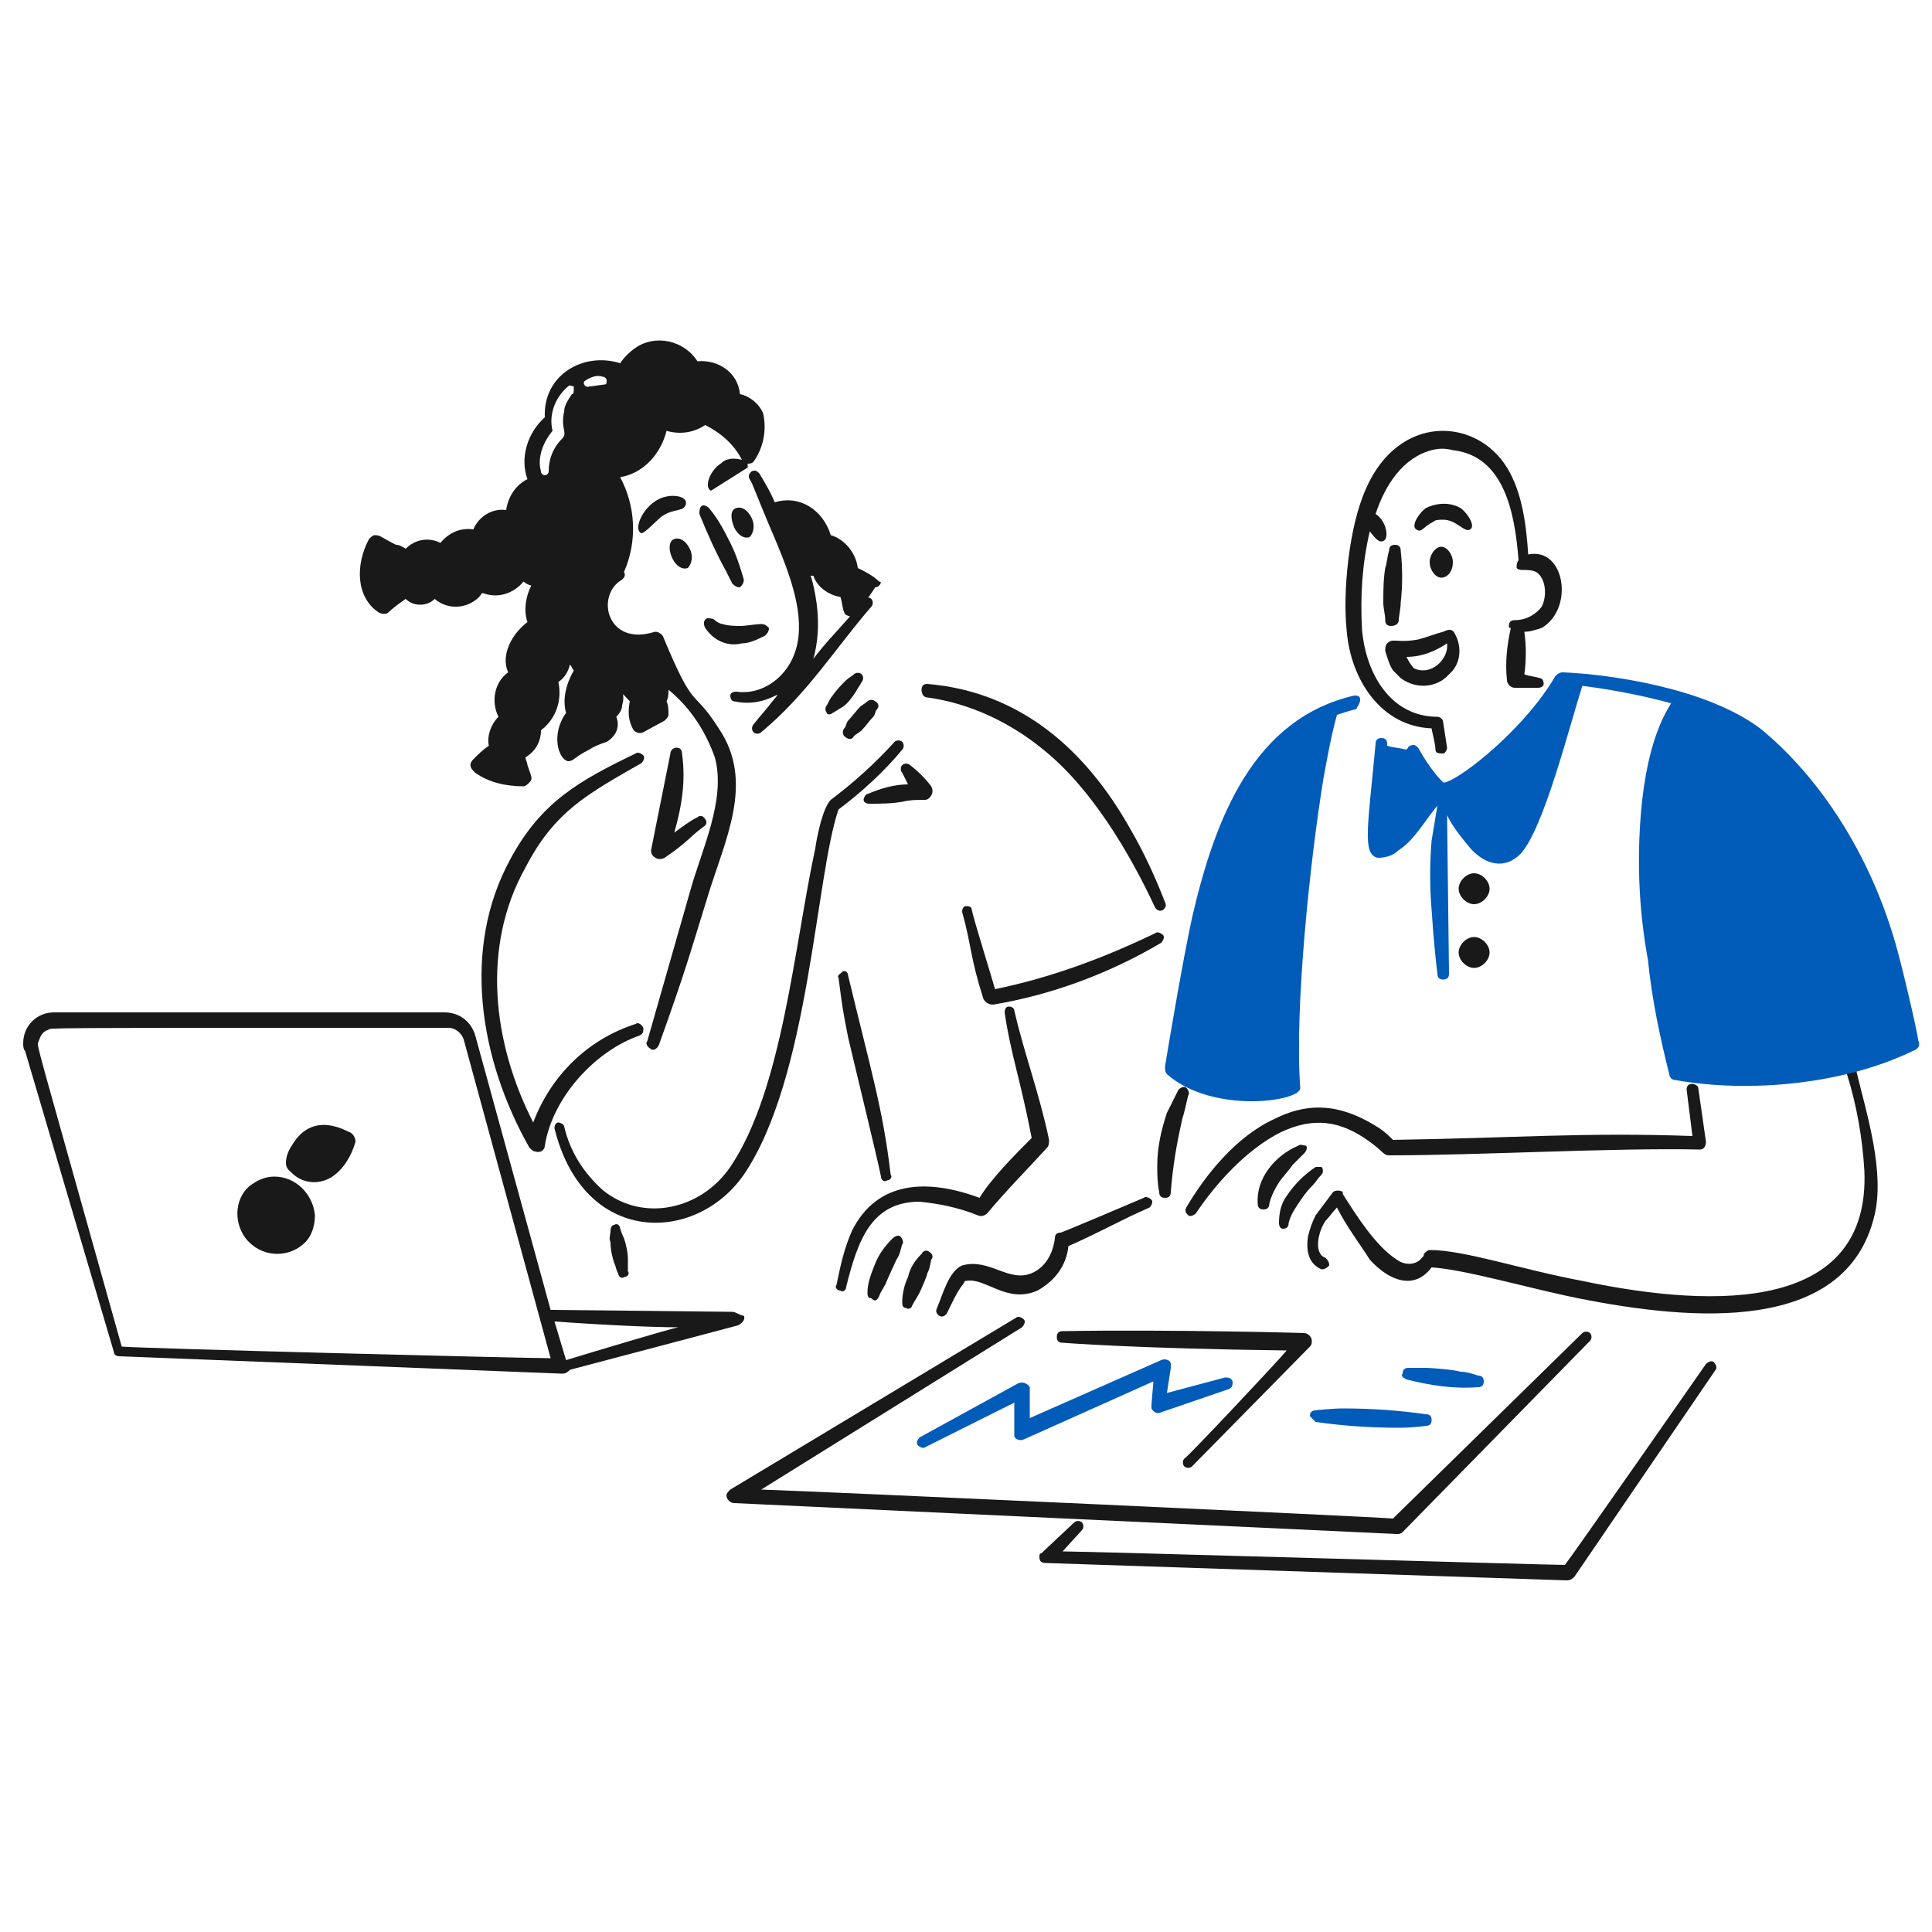 <svg xmlns="http://www.w3.org/2000/svg" xmlns:xlink="http://www.w3.org/1999/xlink" id="Layer_1" x="0px" y="0px" viewBox="0 0 100 100" style="enable-background:new 0 0 100 100;" xml:space="preserve"><style type="text/css">	.st0{fill:#191919;}	.st1{fill:#005BB9;}</style><path class="st0" d="M72.4,32.1c0-0.2,0.1-0.6,0.1-0.9c0.1-0.9,0.1-1.8,0-2.7c0-0.2-0.1-0.3-0.3-0.3c-0.2,0-0.3,0.1-0.3,0.3 c-0.1,0.3-0.1,0.6-0.2,0.9c-0.1,0.6-0.1,1.2-0.1,1.8c0,0.3,0.1,0.6,0.1,0.9c0,0.2,0.1,0.3,0.3,0.3C72.2,32.4,72.4,32.3,72.4,32.1 C72.4,32.1,72.4,32.1,72.4,32.1L72.4,32.1z"></path><path class="st0" d="M75,32.6c0.1,0,0.2,0,0.3,0.2c0.4,0.7,0.3,1.6-0.3,2.1c-0.6,0.7-1.7,0.8-2.5,0.2c-0.1-0.1-0.3-0.3-0.4-0.4 c-0.2-0.3-0.3-0.7-0.4-1c0-0.1,0-0.3,0.1-0.4c0.3-0.3,0.5,0,1.6-0.2c0.4-0.1,0.9-0.3,1.3-0.4C74.9,32.6,75,32.6,75,32.6L75,32.6z  M74.9,33.3c-0.6,0.4-1.3,0.7-2.1,0.7c0.1,0.2,0.2,0.4,0.4,0.6C74.1,35,75,34.1,74.9,33.3L74.9,33.3z"></path><path class="st0" d="M74.2,27c0.1-0.1,0.3-0.1,0.5-0.1c0.7,0,1.1,0.7,1.4,0.5c0.3-0.2-0.2-0.9-0.5-1.1c-0.5-0.3-1.2-0.3-1.8,0 c-0.3,0.2-0.8,0.9-0.5,1.1C73.6,27.6,73.6,27.3,74.2,27z"></path><path class="st0" d="M79.1,28.7c-0.1-1.5-0.3-3.2-1.1-4.5c-1.6-2.6-5.6-2.8-7.3,1.1c-0.9,2-1.2,5.4-1,7.3c0.2,2.6,1.8,5,4.4,5.1 c0,0.1,0.2,0.8,0.2,1.1c0,0.2,0.2,0.2,0.4,0.2c0.1,0,0.2-0.2,0.2-0.3l-0.2-1.3c0-0.2-0.2-0.3-0.3-0.3c-2.4,0-3.7-2.2-3.9-4.5 c-0.1-1.7,0-3.4,0.4-5.1c0.3,0.4,0.5,0.6,0.7,0.5c0.3-0.1,0.2-1-0.4-1.4c0.5-1.5,1.4-2.9,2.9-3.3c0.4-0.1,0.7-0.1,1.1,0 c2.6,0.3,3.2,3.1,3.4,5.7c-0.1,0.1-0.1,0.3-0.1,0.4c0.1,0.1,0.2,0.1,0.3,0.1c0.2,0,0.5,0,0.7,0.1c0.5,0.3,0.6,1.2,0.3,1.8 c-0.3,0.4-0.8,0.7-1.4,0.7c-0.2,0-0.3,0.1-0.3,0.3c0,0.1,0,0.1,0.1,0.1c-0.2,0.9-0.3,1.8-0.2,2.7c0,0.2,0.2,0.4,0.4,0.4l1.2,0 c0.2,0,0.3-0.1,0.3-0.2c0-0.2-0.1-0.3-0.2-0.3c-0.3-0.1-0.6-0.1-0.8-0.2c0.1-0.7,0.1-1.5,0-2.2c0.3,0,0.6-0.1,0.9-0.2 C81.5,31.5,81,28.3,79.1,28.7L79.1,28.7z"></path><path class="st0" d="M74.6,28.3c0.3,0,0.6,0.4,0.6,0.8c0,0.5-0.3,0.8-0.6,0.8c-0.3,0-0.6-0.4-0.6-0.8C74,28.7,74.3,28.3,74.6,28.3z"></path><path class="st0" d="M87.6,58.8l-0.3-2.4c0-0.2,0.1-0.3,0.3-0.3c0.1,0,0.3,0.1,0.3,0.2l0.4,2.8c0,0.2-0.1,0.4-0.3,0.4c0,0,0,0,0,0 c-4.5-0.1-11.4,0.3-16.1,0.3c-0.3,0-0.3-0.2-1-0.7c-1.5-1.1-2.9-1.3-4.6-0.5c-1.8,0.9-3.4,2.7-4.4,4.2c-0.1,0.1-0.3,0.2-0.4,0.1 c-0.1-0.1-0.2-0.2-0.1-0.4c1-1.7,2.6-3.7,4.6-4.6c2-1,3.7-0.6,5.4,0.5c0.3,0.2,0.5,0.4,0.7,0.6C78.5,58.9,82,58.6,87.6,58.8 L87.6,58.8z"></path><path class="st0" d="M67.2,59.3c-1.2,0.5-2.2,1.7-2.1,3c0,0.2,0.1,0.3,0.3,0.3c0,0,0,0,0,0c0.2,0,0.3-0.1,0.3-0.3c0,0,0,0,0,0 c0.1-0.4,0.3-0.8,0.5-1.1c0.2-0.3,0.5-0.6,0.7-0.9c0.2-0.2,0.4-0.4,0.6-0.6c0.1-0.1,0.2-0.3,0.1-0.4C67.5,59.3,67.3,59.2,67.2,59.3 L67.2,59.3z"></path><path class="st0" d="M68.1,60.4c-0.6,0.4-1.1,0.9-1.5,1.5c-0.3,0.4-0.4,0.9-0.4,1.4c0,0.2,0.1,0.3,0.2,0.3c0,0,0,0,0,0 c0.2,0,0.3-0.1,0.3-0.3c0,0,0,0,0,0c0.1-0.4,0.3-0.7,0.5-1c0.2-0.3,0.4-0.6,0.7-0.9c0.2-0.2,0.3-0.4,0.5-0.6c0.1-0.1,0.1-0.3,0-0.4 C68.4,60.4,68.2,60.4,68.1,60.4L68.1,60.4z"></path><path class="st0" d="M69.2,62.5c-0.2,0.2-0.4,0.5-0.6,0.7c-0.4,0.6-0.6,1.7,0,1.9c0.1,0.1,0.2,0.2,0.2,0.4c0,0,0,0,0,0 c-0.1,0.1-0.2,0.2-0.4,0.2c-0.7-0.3-0.8-1-0.7-1.7c0.1-0.4,0.2-0.7,0.4-1.1c0.3-0.4,0.6-0.8,0.9-1.2c0.1-0.1,0.4-0.1,0.5,0 c0,0,0,0,0,0.1c0.7,1.1,1.7,2.7,2.8,3.4c0.4,0.3,1,0.3,1.3-0.1c0.1-0.1,0.1-0.1,0.1-0.2c0.1-0.1,0.2-0.2,0.3-0.2 c1.8,0,4.7,1,7.9,1.6c7.1,1.5,14.9,1.5,14.6-5.7c-0.1-1.7-0.4-3.4-0.9-5c0-0.2,0.1-0.3,0.2-0.3c0.2,0,0.3,0.1,0.3,0.2 c0.5,2.1,1.5,5.2,0.9,7.5c-1.5,6-9.3,5.4-15.3,4.2c-2.5-0.5-5.9-1.5-7.6-1.6c-0.9,1.2-2.2,0.7-3.2-0.4 C70.4,64.4,69.7,63.5,69.2,62.5L69.2,62.5z"></path><path class="st0" d="M76.3,45.2c0.4,0,0.8,0.4,0.8,0.8c0,0.4-0.4,0.8-0.8,0.8c-0.4,0-0.8-0.4-0.8-0.8C75.5,45.6,75.9,45.2,76.3,45.2 C76.3,45.2,76.3,45.2,76.3,45.2z"></path><path class="st0" d="M76.3,48.5c0.4,0,0.8,0.4,0.8,0.8c0,0.4-0.4,0.8-0.8,0.8c-0.4,0-0.8-0.4-0.8-0.8C75.5,48.9,75.9,48.5,76.3,48.5 C76.3,48.5,76.3,48.5,76.3,48.5z"></path><path class="st0" d="M36.2,26.6c0.4,1,0.9,2.1,1.4,3c0.1,0.2,0.2,0.4,0.3,0.6c0.1,0.1,0.2,0.2,0.4,0.2c0.1-0.1,0.2-0.2,0.2-0.4l0,0 c-0.2-0.7-0.4-1.3-0.7-1.9c-0.3-0.6-0.6-1.2-1.1-1.8c-0.1-0.1-0.3-0.2-0.4-0.1C36.2,26.3,36.2,26.5,36.2,26.6z"></path><path class="st0" d="M34.3,26.7c0.6-0.4,1.1-0.2,1.2-0.6c0.1-0.4-0.6-0.5-1-0.4c-1.1,0.2-1.8,1.7-1.3,1.9 C33.4,27.6,34.1,26.8,34.3,26.7z"></path><path class="st0" d="M36.5,32.5c0.4,0.6,1.1,1,1.9,0.8c0.4,0,0.8-0.2,1.2-0.4c0.1-0.1,0.2-0.2,0.2-0.4c-0.1-0.1-0.2-0.2-0.4-0.2 c-0.2,0-0.9,0.1-1,0.1c-0.3,0-0.7,0-1-0.1c-0.1,0-0.3-0.1-0.4-0.2c-0.1-0.1-0.3-0.1-0.4-0.1C36.4,32.1,36.4,32.3,36.5,32.5 C36.5,32.5,36.5,32.5,36.5,32.5L36.5,32.5z"></path><path class="st0" d="M34.9,27.9c0.3-0.1,0.6,0.1,0.8,0.5c0.2,0.4,0.1,0.8-0.1,1c-0.3,0.1-0.6-0.1-0.8-0.5 C34.6,28.5,34.6,28,34.9,27.9z"></path><path class="st0" d="M38.1,26.3c0.3-0.1,0.6,0.1,0.8,0.5c0.2,0.4,0.1,0.8-0.1,1c-0.3,0.1-0.6-0.1-0.8-0.5 C37.8,26.8,37.8,26.4,38.1,26.3z"></path><path class="st0" d="M43.1,36.9c0.2-0.1,0.3-0.2,0.5-0.3c0.3-0.2,0.5-0.5,0.7-0.8c0.1-0.2,0.2-0.3,0.3-0.5c0.1-0.1,0.1-0.3,0-0.4 c-0.1-0.1-0.3-0.1-0.4,0c-0.1,0.1-0.3,0.2-0.4,0.3c-0.2,0.2-0.5,0.5-0.7,0.8c-0.1,0.1-0.2,0.3-0.3,0.5c-0.1,0.1-0.1,0.3,0,0.4 C42.8,37,43,37,43.1,36.9L43.1,36.9z"></path><path class="st0" d="M44.2,38.1c0.1-0.1,0.3-0.2,0.4-0.3c0.2-0.2,0.4-0.5,0.6-0.7c0.1-0.1,0.1-0.3,0.2-0.4c0.1-0.1,0.1-0.3-0.1-0.4 c-0.1-0.1-0.3-0.1-0.4,0c-0.1,0.1-0.3,0.2-0.4,0.3s-0.5,0.6-0.6,0.7c-0.1,0.1-0.1,0.3-0.2,0.4c-0.1,0.1-0.1,0.3,0,0.4 C43.9,38.3,44.1,38.3,44.2,38.1C44.2,38.1,44.2,38.1,44.2,38.1L44.2,38.1z"></path><path class="st0" d="M43.4,41.9c-1.2,3.5-1.5,13.9-4.9,18.9c-2.5,3.6-8.3,3.7-9.8-2.4c0-0.2,0.1-0.3,0.2-0.3c0.1,0,0.3,0.1,0.3,0.2 c0.3,1.3,1,2.4,2,3.3c2.1,1.7,5.1,1,6.6-1.2c2.7-4,3.3-11.4,4.4-16.5c0.1-0.7,0.4-2.1,0.8-2.5c1.2-0.9,2.3-1.9,3.3-3 c0.1-0.1,0.3-0.1,0.4,0c0.1,0.1,0.1,0.3,0,0.4l0,0C45.8,39.9,44.6,41,43.4,41.9z"></path><path class="st0" d="M53.4,58.9c-0.6-3.1-1.1-4.4-1.4-6.5c0-0.2,0.1-0.3,0.2-0.3c0.2,0,0.3,0.1,0.3,0.2c0.5,2.2,1.3,4.3,1.8,6.7 c0,0.1,0,0.3-0.1,0.4c-1,1.1-2.1,2.2-3.1,3.4c-0.1,0.1-0.3,0.2-0.5,0.1c-1-0.4-2-0.6-3-0.7c-2.5,0-3.2,2-3.8,4.4 c0,0.2-0.2,0.3-0.3,0.2c-0.2,0-0.3-0.2-0.2-0.3c0,0,0,0,0,0c0.2-1,0.4-1.9,0.8-2.8c1.3-2.6,3.9-2.7,6.6-1.7 C51.3,61,52.6,59.7,53.4,58.9L53.4,58.9z"></path><path class="st0" d="M45.5,67.1c0.1-0.3,0.3-0.5,0.4-0.8c0,0,0.4-0.9,0.5-1.1c0.2-0.3,0.2-0.5,0.3-0.8c0.1-0.1,0-0.3-0.1-0.4 c-0.1-0.1-0.3,0-0.4,0.1c-0.4,0.4-0.7,0.8-0.9,1.3c-0.2,0.5-0.4,1-0.4,1.5c0,0.1,0,0.3,0.2,0.3C45.3,67.4,45.4,67.3,45.5,67.1 L45.5,67.1z"></path><path class="st0" d="M47.2,67.6c0.1-0.2,0.3-0.5,0.4-0.7c0.1-0.2,0.4-0.9,0.4-1c0.1-0.2,0.1-0.2,0.2-0.7c0.1-0.1,0.1-0.3-0.1-0.4 c-0.1-0.1-0.3-0.1-0.4,0.1c0,0,0,0,0,0c-0.3,0.3-0.6,0.7-0.7,1.2c-0.2,0.4-0.3,0.9-0.3,1.3c0,0.1,0,0.3,0.2,0.3 C47,67.8,47.2,67.7,47.2,67.6L47.2,67.6z"></path><path class="st0" d="M55.3,64.5c-0.1,1-0.7,1.8-1.6,2.3c-1.6,0.7-2.7-0.7-3.7-0.5c0,0-0.1,0-0.1,0.1c-0.4,0.5-0.6,1-0.9,1.6 c-0.1,0.1-0.2,0.2-0.4,0.1c-0.1-0.1-0.2-0.2-0.1-0.4l0,0c0.3-0.7,0.6-1.9,1.3-2.2c1.4-0.4,2.4,0.9,3.6,0.4c0.7-0.3,1.1-1,1.2-1.8 c0-0.2,0.1-0.3,0.3-0.3c0.3-0.1,3.6-1.5,4.3-1.8c0.1-0.1,0.3,0,0.4,0.1c0.1,0.1,0,0.3-0.1,0.4C57.9,63.2,57.1,63.7,55.3,64.5 L55.3,64.5z"></path><path class="st0" d="M16.3,62.9c-0.1-1.1-1-2-2.1-2c-0.5,0-0.9,0.2-1.3,0.5c-0.8,0.7-0.8,2-0.1,2.8c0,0,0,0,0.1,0.1 c0.8,0.8,2.1,0.8,2.9,0C16.1,64,16.3,63.5,16.3,62.9z"></path><path class="st0" d="M18.1,58.6c-0.1,0-1.9-1.2-3,0.7c-0.2,0.3-0.3,0.6-0.3,0.9c0,0.3,0.2,0.4,0.4,0.6c0.6,0.5,1.4,0.5,2,0.1 c0.6-0.4,1-1.1,1.2-1.8C18.4,58.9,18.3,58.7,18.1,58.6C18.1,58.6,18.1,58.6,18.1,58.6z"></path><path class="st0" d="M72.1,78.6l9.8-9.6c0.1-0.1,0.3-0.1,0.4,0c0.1,0.1,0.1,0.3,0,0.4l-9.7,9.9c-0.1,0.1-0.2,0.1-0.3,0.1l-34.3-1.6 c-0.2,0-0.4-0.2-0.4-0.4c0-0.1,0.1-0.2,0.2-0.3l14.8-8.9c0.1-0.1,0.3,0,0.4,0.1c0.1,0.1,0,0.3-0.1,0.4c0,0-12.7,7.9-13.5,8.4 C42.5,77.2,71,78.5,72.1,78.6L72.1,78.6z"></path><path class="st0" d="M81,81c0.4-0.5,7.3-10.4,7.3-10.4c0.1-0.1,0.3-0.2,0.4-0.1c0.1,0.1,0.2,0.3,0.1,0.4l-7.3,10.7 c-0.1,0.1-0.2,0.2-0.4,0.2l-27-0.9c-0.2,0-0.3-0.1-0.3-0.3c0-0.1,0-0.2,0.1-0.2l1.7-1.6c0.1-0.1,0.3-0.1,0.4,0 c0.1,0.1,0.1,0.3,0,0.4L55,80.3C56.3,80.3,80.1,81,81,81z"></path><path class="st0" d="M66.6,69.9c-7.9-0.1-11.6-0.4-11.6-0.4c-0.2,0-0.3-0.1-0.3-0.3c0-0.2,0.1-0.3,0.3-0.3c0,0,0,0,0,0 c5.5-0.1,12.9,0.1,12.5,0.1c0.2,0,0.4,0.2,0.4,0.4c0,0.1,0,0.2-0.1,0.3l-6.1,6.2c-0.1,0.1-0.3,0.1-0.4,0c-0.1-0.1-0.1-0.3,0-0.4l0,0 C61.4,75.5,66.1,70.5,66.6,69.9z"></path><path class="st1" d="M53.3,73.4l6.8-3c0.2-0.1,0.5,0,0.5,0.2c0,0.1,0,0.1,0,0.2l-0.2,1.3l3-0.8c0.2,0,0.3,0,0.4,0.2 c0,0.2,0,0.3-0.2,0.4c0,0,0,0,0,0l-3.5,1.2c-0.2,0.1-0.4,0-0.5-0.2c0-0.1,0-0.1,0-0.2l0.1-1.2l-6.7,3c-0.2,0.1-0.5,0-0.5-0.2 c0-0.1,0-0.1,0-0.2v-1.5c-0.4,0.2-4.6,2.3-4.6,2.3c-0.1,0.1-0.3,0-0.4-0.1c-0.1-0.1,0-0.3,0.1-0.4c0,0,0,0,0,0l5.1-2.8 c0.2-0.1,0.5,0,0.6,0.2c0,0.1,0,0.1,0,0.2L53.3,73.4z"></path><path class="st1" d="M68.1,73.6c1.4,0.2,2.8,0.3,4.3,0.3c0.8,0,1.4-0.1,1.4-0.1c0.2,0,0.3-0.1,0.3-0.3c0,0,0,0,0,0 c0-0.2-0.1-0.3-0.3-0.3c-1.4-0.2-2.8-0.3-4.3-0.3c-0.5,0-1.5,0.1-1.4,0.1c-0.2,0-0.3,0.1-0.3,0.3C67.9,73.4,68,73.5,68.1,73.6z"></path><path class="st1" d="M72.8,71.4c1.2,0.3,2.4,0.5,3.7,0.4c0.2,0,0.3-0.1,0.3-0.3c0-0.2-0.1-0.3-0.3-0.3c-0.3-0.1-0.6-0.2-0.9-0.2 c-0.3-0.1-1.5-0.2-1.8-0.2c-0.4,0-1,0-0.9,0c-0.2,0-0.3,0.1-0.3,0.3C72.5,71.2,72.6,71.3,72.8,71.4L72.8,71.4L72.8,71.4z"></path><path class="st0" d="M45.5,30.1c-0.3-0.3-0.7-0.5-1.1-0.7c-0.1-0.8-0.7-1.5-1.4-1.7c-0.4-1.3-1.6-2.1-2.9-1.7 c-0.2-0.5-0.5-1-0.8-1.5c-0.1-0.1-0.2-0.2-0.4-0.1c0,0,0,0,0,0c-0.1,0.1-0.2,0.2-0.1,0.4c0.2,0.3,0.2,0.5,1.4,3.3 c0.7,1.7,1.5,3.8,1,5.5c-0.4,1.4-1.7,2.4-3.1,2.2c-0.2,0-0.3,0.1-0.3,0.2c0,0.2,0.1,0.3,0.2,0.3l0,0c1.8,0.4,2.8-1,1.9,0.1 c-0.3,0.4-0.6,0.7-0.9,1.1c-0.1,0.1-0.1,0.3,0,0.4c0.1,0.1,0.3,0.1,0.4,0l0,0c2.4-2,3.8-4.3,5.7-6.5c0.1-0.1,0.1-0.3,0-0.4 c0,0,0,0,0,0c-0.2-0.2-0.3,0.2,0.2-0.6c0.2,0,0.3-0.2,0.3-0.3C45.6,30.2,45.6,30.1,45.5,30.1L45.5,30.1z M42.1,34.1 c0.3-1.1,0.3-2.2,0.1-3.3c-0.2-1.1-0.3-1-0.2-1c0,0,0.1,0,0.1,0c0.2,0.6,0.8,1,1.4,1.1c0.1,0.3,0.1,0.6,0.2,0.8 c0,0.1,0.2,0.2,0.3,0.2C43.3,32.7,42.7,33.3,42.1,34.1L42.1,34.1z"></path><path class="st0" d="M34.9,43.1c0.4-0.3,0.8-0.6,1.2-0.8c0.1-0.1,0.3-0.1,0.4,0.1c0.1,0.1,0.1,0.3-0.1,0.4c-0.8,0.6-0.7,0.7-2,1.6 c-0.2,0.1-0.4,0.1-0.6-0.1c-0.1-0.1-0.1-0.2-0.1-0.3l1-5c0-0.2,0.2-0.3,0.3-0.3c0.2,0,0.3,0.1,0.3,0.3c0,0,0,0,0,0 C35.5,40.4,35.3,41.7,34.9,43.1L34.9,43.1z"></path><path class="st0" d="M47,40.6L46.7,40c-0.1-0.1-0.1-0.3,0-0.4c0.1-0.1,0.3-0.1,0.4,0c0,0,0,0,0,0c0.4,0.3,0.8,0.7,1.1,1.1 c0.1,0.2,0.1,0.4-0.1,0.6c-0.1,0.1-0.2,0.1-0.2,0.1c-0.4,0-0.8,0-1.2,0.1c-0.6,0.1-1.1,0.1-1.7,0.1c-0.2,0-0.3-0.1-0.3-0.2 s0.1-0.3,0.2-0.3c0,0,0,0,0,0C45.6,40.8,46.3,40.6,47,40.6L47,40.6z"></path><path class="st0" d="M27.6,58.1c0.9-2.4,2.8-4.3,5.3-5.1c0.1-0.1,0.3,0,0.4,0.2c0,0,0,0,0,0c0,0.2,0,0.3-0.2,0.4 c-2.3,0.8-4.5,3.2-4.9,5.7c0,0.2-0.2,0.4-0.5,0.3c-0.1,0-0.2-0.1-0.3-0.2c-2.6-4.6-3.5-10.3-1-14.9c1.6-3,3.6-4.1,6.5-5.5 c0.1-0.1,0.3,0,0.4,0.1c0.1,0.1,0,0.3-0.1,0.4c-2.8,1.6-4.5,2.5-6,5.4C24.9,49,25.5,54,27.6,58.1z"></path><path class="st0" d="M48,36.1c2.2,0.3,4.3,1.3,6,2.7c2.5,2,4.5,5.4,5.8,8.2c0.1,0.1,0.2,0.2,0.4,0.1c0.1-0.1,0.2-0.2,0.1-0.4 c-0.5-1.3-1.1-2.6-1.8-3.8c-2.3-4.1-5.7-7.1-10.5-7.5c-0.2,0-0.3,0.1-0.3,0.3C47.7,35.9,47.8,36.1,48,36.1L48,36.1L48,36.1z"></path><path class="st0" d="M51.5,51.2c2.9-0.6,5.6-1.6,8.3-2.9c0.1-0.1,0.3,0,0.4,0.1c0.1,0.1,0,0.3-0.1,0.4c-2.7,1.6-5.7,2.7-8.7,3.2 c-0.2,0-0.4-0.1-0.5-0.3c-0.7-2.2-0.6-2.7-1.1-4.5c0-0.2,0.1-0.3,0.2-0.3c0.1,0,0.3,0,0.3,0.2C50.4,47.6,51.4,50.8,51.5,51.2 L51.5,51.2z"></path><path class="st0" d="M43.4,50.6c0.2,1.5,0.2,1.6,0.5,3.1c0.3,1.3,1.5,6.2,1.7,7.2c0,0.2,0.2,0.3,0.3,0.2c0.2,0,0.3-0.2,0.2-0.3 c-0.4-3.4-1-5.3-2.2-10.3c0-0.2-0.2-0.3-0.3-0.2S43.3,50.5,43.4,50.6L43.4,50.6z"></path><path class="st1" d="M99.3,53.9c-0.1-0.7-0.9-4.1-1.2-5.1c-1.5-5.2-4.4-9-7-11.1c-2.8-2.1-7.8-2.8-10.2-2.9c-0.2,0-0.3,0.1-0.4,0.2 c-1.5,2.6-4.7,5.2-5.7,5.5c0,0-0.1,0-0.1,0c-0.5-0.5-0.9-1.1-1.3-1.8c-0.1-0.1-0.2-0.2-0.4-0.1c-0.1,0-0.1,0.1-0.2,0.2 c-0.4-0.1-0.7-0.1-1-0.2l0-0.1c0-0.2-0.1-0.3-0.3-0.3c-0.2,0-0.3,0.1-0.3,0.3c-0.4,4.3-0.7,5.7,0.1,5.9c0.4,0,0.8-0.1,1.1-0.4 c0.8-0.5,1.4-1.6,2-2.3c-0.1,0.6-0.2,1.2-0.3,1.8c-0.1,1.2-0.1,2.4,0,3.6c0.1,1.5,0.2,2.5,0.3,3.3c0,0.2,0.1,0.3,0.3,0.3 c0,0,0,0,0,0c0.2,0,0.3-0.1,0.3-0.3c0-0.1-0.1-8-0.1-8.2c0.3,0.6,0.7,1.1,1.2,1.7c0.8,0.9,1.8,1.1,2.6,0.3c1.2-1.3,2.5-6.5,3.2-8.7 c1.6,0.2,3.1,0.5,4.6,0.9c-0.9,1.4-1.3,3.3-1.5,5c-0.3,2.8-0.2,5.6,0.3,8.3c0.2,2,0.6,3.9,1.1,5.9c0,0.1,0.1,0.3,0.3,0.3 c3.9,0.7,8.8,0.2,12.3-1.5C99.3,54.3,99.4,54.1,99.3,53.9L99.3,53.9z"></path><path class="st0" d="M31.6,63.7c0,0.2-0.1,0.4,0,0.6c0,0.4,0.1,0.8,0.2,1.1c0.1,0.2,0.1,0.4,0.2,0.5c0,0.2,0.2,0.3,0.3,0.2 c0.2,0,0.3-0.2,0.2-0.3c0-0.2,0-0.4,0-0.6c0-0.4-0.1-0.8-0.2-1.1c-0.1-0.2-0.2-0.5-0.2-0.5c0-0.2-0.2-0.3-0.3-0.2 C31.7,63.4,31.6,63.5,31.6,63.7z"></path><path class="st0" d="M61,56.4c-0.2,0.4-0.4,0.8-0.6,1.2c-0.3,0.9-0.5,1.8-0.5,2.7c0,0.5,0,0.9,0.1,1.4c0,0.2,0.1,0.3,0.3,0.3 c0,0,0,0,0,0c0.2,0,0.3-0.1,0.3-0.3c0,0,0,0,0,0c0.1-1.3,0.3-2.5,0.6-3.8c0.1-0.3,0.2-0.8,0.3-1.2c0.1-0.1,0-0.3-0.1-0.4 C61.3,56.2,61.1,56.3,61,56.4L61,56.4z"></path><path class="st1" d="M70.4,36.2c0-0.2-0.2-0.2-0.3-0.2c-5.2,1.2-7.2,6.3-8.4,11.5c-0.5,2.3-1.2,6.5-1.4,7.7c0,0.1,0,0.3,0.1,0.4 c2.4,2.1,7,1.4,6.9,0.7c-0.3-4.1,0.5-11.7,1.2-16c0.2-1.1,0.4-2.2,0.7-3.3c0.3-0.1,0.6-0.2,1-0.3C70.3,36.5,70.4,36.4,70.4,36.2 L70.4,36.2z"></path><path class="st0" d="M37.9,67.9c0,0-8.8-0.1-9.4-0.1l-3.9-14.2c-0.2-0.7-0.8-1.2-1.6-1.2H2.8c-0.9,0-1.6,0.7-1.6,1.6 c0,0.1,0,0.3,0.1,0.4l4.6,15.6c0,0.1,0.1,0.2,0.3,0.2l22.9,0.9c0.2,0,0.3-0.1,0.4-0.2c0.4-0.1,8.7-2.3,8.7-2.3 c0.2-0.1,0.4-0.3,0.3-0.5C38.3,68.1,38.1,67.9,37.9,67.9z M6.3,69.7C1.6,52.9,1.9,54.2,2,53.9c0.1-0.3,0.2-0.5,0.5-0.6 c0.2-0.1-1-0.1,20.7-0.1c0.4,0,0.7,0.3,0.8,0.6l4.5,16.5C27.1,70.3,7.5,69.8,6.3,69.7z M29.3,70.4l-0.6-2c2.8,0.2,5.2,0.3,6.4,0.3 C34.6,68.8,30.6,70,29.3,70.4z"></path><path class="st0" d="M39.5,21.4c-0.2-0.5-0.7-0.9-1.2-1c-0.1-1.1-1.1-1.8-2.2-1.7c0,0,0,0,0,0c-0.7-1.1-2.2-1.4-3.2-0.7 c-0.3,0.2-0.6,0.5-0.8,0.8c-1.9-0.6-4,0.6-3.9,2.8c-0.9,0.8-1.3,2.1-0.9,3.2c-0.6,0.3-1,0.9-1.1,1.6c-0.7-0.1-1.4,0.3-1.7,1 c-0.7-0.1-1.3,0.2-1.7,0.7c-0.6-0.3-1.3-0.2-1.8,0.3c-0.2-0.1-0.3-0.2-0.5-0.2c-0.8-0.4-0.8-0.5-1.1-0.5c-0.1,0-0.2,0.1-0.3,0.2 c-0.7,1.3-0.7,3,0.5,3.8c0.2,0.1,0.4,0.1,0.5,0c0.2-0.2,0.6-0.5,0.9-0.7c0.4,0.4,1.1,0.4,1.5,0c0.7,0.6,1.7,0.5,2.3-0.1 c0.1-0.1,0.1-0.2,0.2-0.2c0.8,0.3,1.6,0,2.1-0.6c0.1,0.1,0.3,0.2,0.4,0.2c-0.3,0.6-0.4,1.3-0.2,1.9c-0.8,0.6-1.4,1.7-1,2.6 c-0.7,0.5-0.9,1.5-0.5,2.3c-0.4,0.4-0.6,1-0.5,1.5c-0.3,0.2-0.5,0.4-0.8,0.7c-0.2,0.2-0.2,0.4,0,0.6c0,0,0.1,0.1,0.1,0.1 c0.7,0.5,1.6,0.7,2.5,0.7c0.1,0,0.2-0.1,0.3-0.2c0.2-0.2,0.1-0.3-0.1-0.9c0-0.1-0.1-0.3-0.1-0.4c0.5-0.3,0.8-0.8,0.8-1.4 c0.8-0.6,1.1-1.6,0.9-2.5c0.3-0.2,0.5-0.5,0.6-0.9c0.1,0.1,0.1,0.2,0.2,0.3c-0.4,0.7-0.6,1.5-0.4,2.2c-0.8,1.1-0.4,2.4,0.1,2.5 c0.3,0,0.3-0.2,1.1-0.6c0.3-0.2,0.6-0.3,0.9-0.4c0.5-0.3,0.7-0.8,0.5-1.3c0.2-0.2,0.3-0.4,0.3-0.6c0.2-0.6-0.2-0.8,0.4-0.2 c-0.1,0.5-0.1,1,0.2,1.5c0.1,0.1,0.3,0.2,0.5,0.1l1.1-0.6c0.1-0.1,0.2-0.2,0.2-0.3c0-0.2,0-0.5-0.1-0.7c0.1-0.2,0.1-0.4,0.1-0.6 c1.1,0.9,1.9,2.1,2.4,3.5c0.6,2.2-0.7,4.8-1.3,7l-2.2,7.7c-0.1,0.1,0,0.3,0.2,0.4c0.1,0.1,0.3,0,0.4-0.2c0,0,0,0,0,0 c1.4-3.9,1.6-4.7,2.5-7.6c0.9-3,2.5-6,0.6-8.8c-1.4-2.2-1.2-0.7-2.9-4.8c-0.1-0.1-0.2-0.2-0.4-0.2c-2.5,0.8-3.1-1.9-1.7-2.7 c0.1-0.1,0.2-0.2,0.1-0.4c0.7-1.6,0.6-3.4-0.2-4.9c1.2-0.2,2.1-1.2,2.4-2.4c0.7,0.2,1.4,0.1,2-0.3c0.8,0.4,1.5,1,1.9,1.8 c-0.4-0.1-0.8-0.1-1.1,0.2c-0.5,0.3-0.9,1.2-0.5,1.4l1.9-1.2c0-0.1,0-0.1,0-0.2c0.1,0,0.2,0,0.3-0.1C39.5,23.2,39.7,22.3,39.5,21.4z  M29.6,20.4c-0.2,0.3-0.4,0.6-0.4,0.9c-0.2,0.9,0.2,1.1-0.1,1.4c-0.5,0.5-0.7,1.1-0.7,1.7c0,0.1-0.1,0.2-0.2,0.2 c-0.1,0-0.2-0.1-0.2-0.2c-0.2-0.7,0.1-1.5,0.6-2.1c-0.2-0.8,0.1-1.7,0.8-2.3c0.1-0.1,0.2,0,0.3,0C29.7,20.3,29.7,20.4,29.6,20.4 L29.6,20.4z M31.3,19.9C30.5,20,30.7,20,30.5,20c-0.2,0.1-0.4-0.2-0.2-0.3c0.3-0.2,0.6-0.3,0.9-0.2c0.1,0,0.2,0.1,0.2,0.2 S31.4,19.9,31.3,19.9L31.3,19.9z"></path></svg>